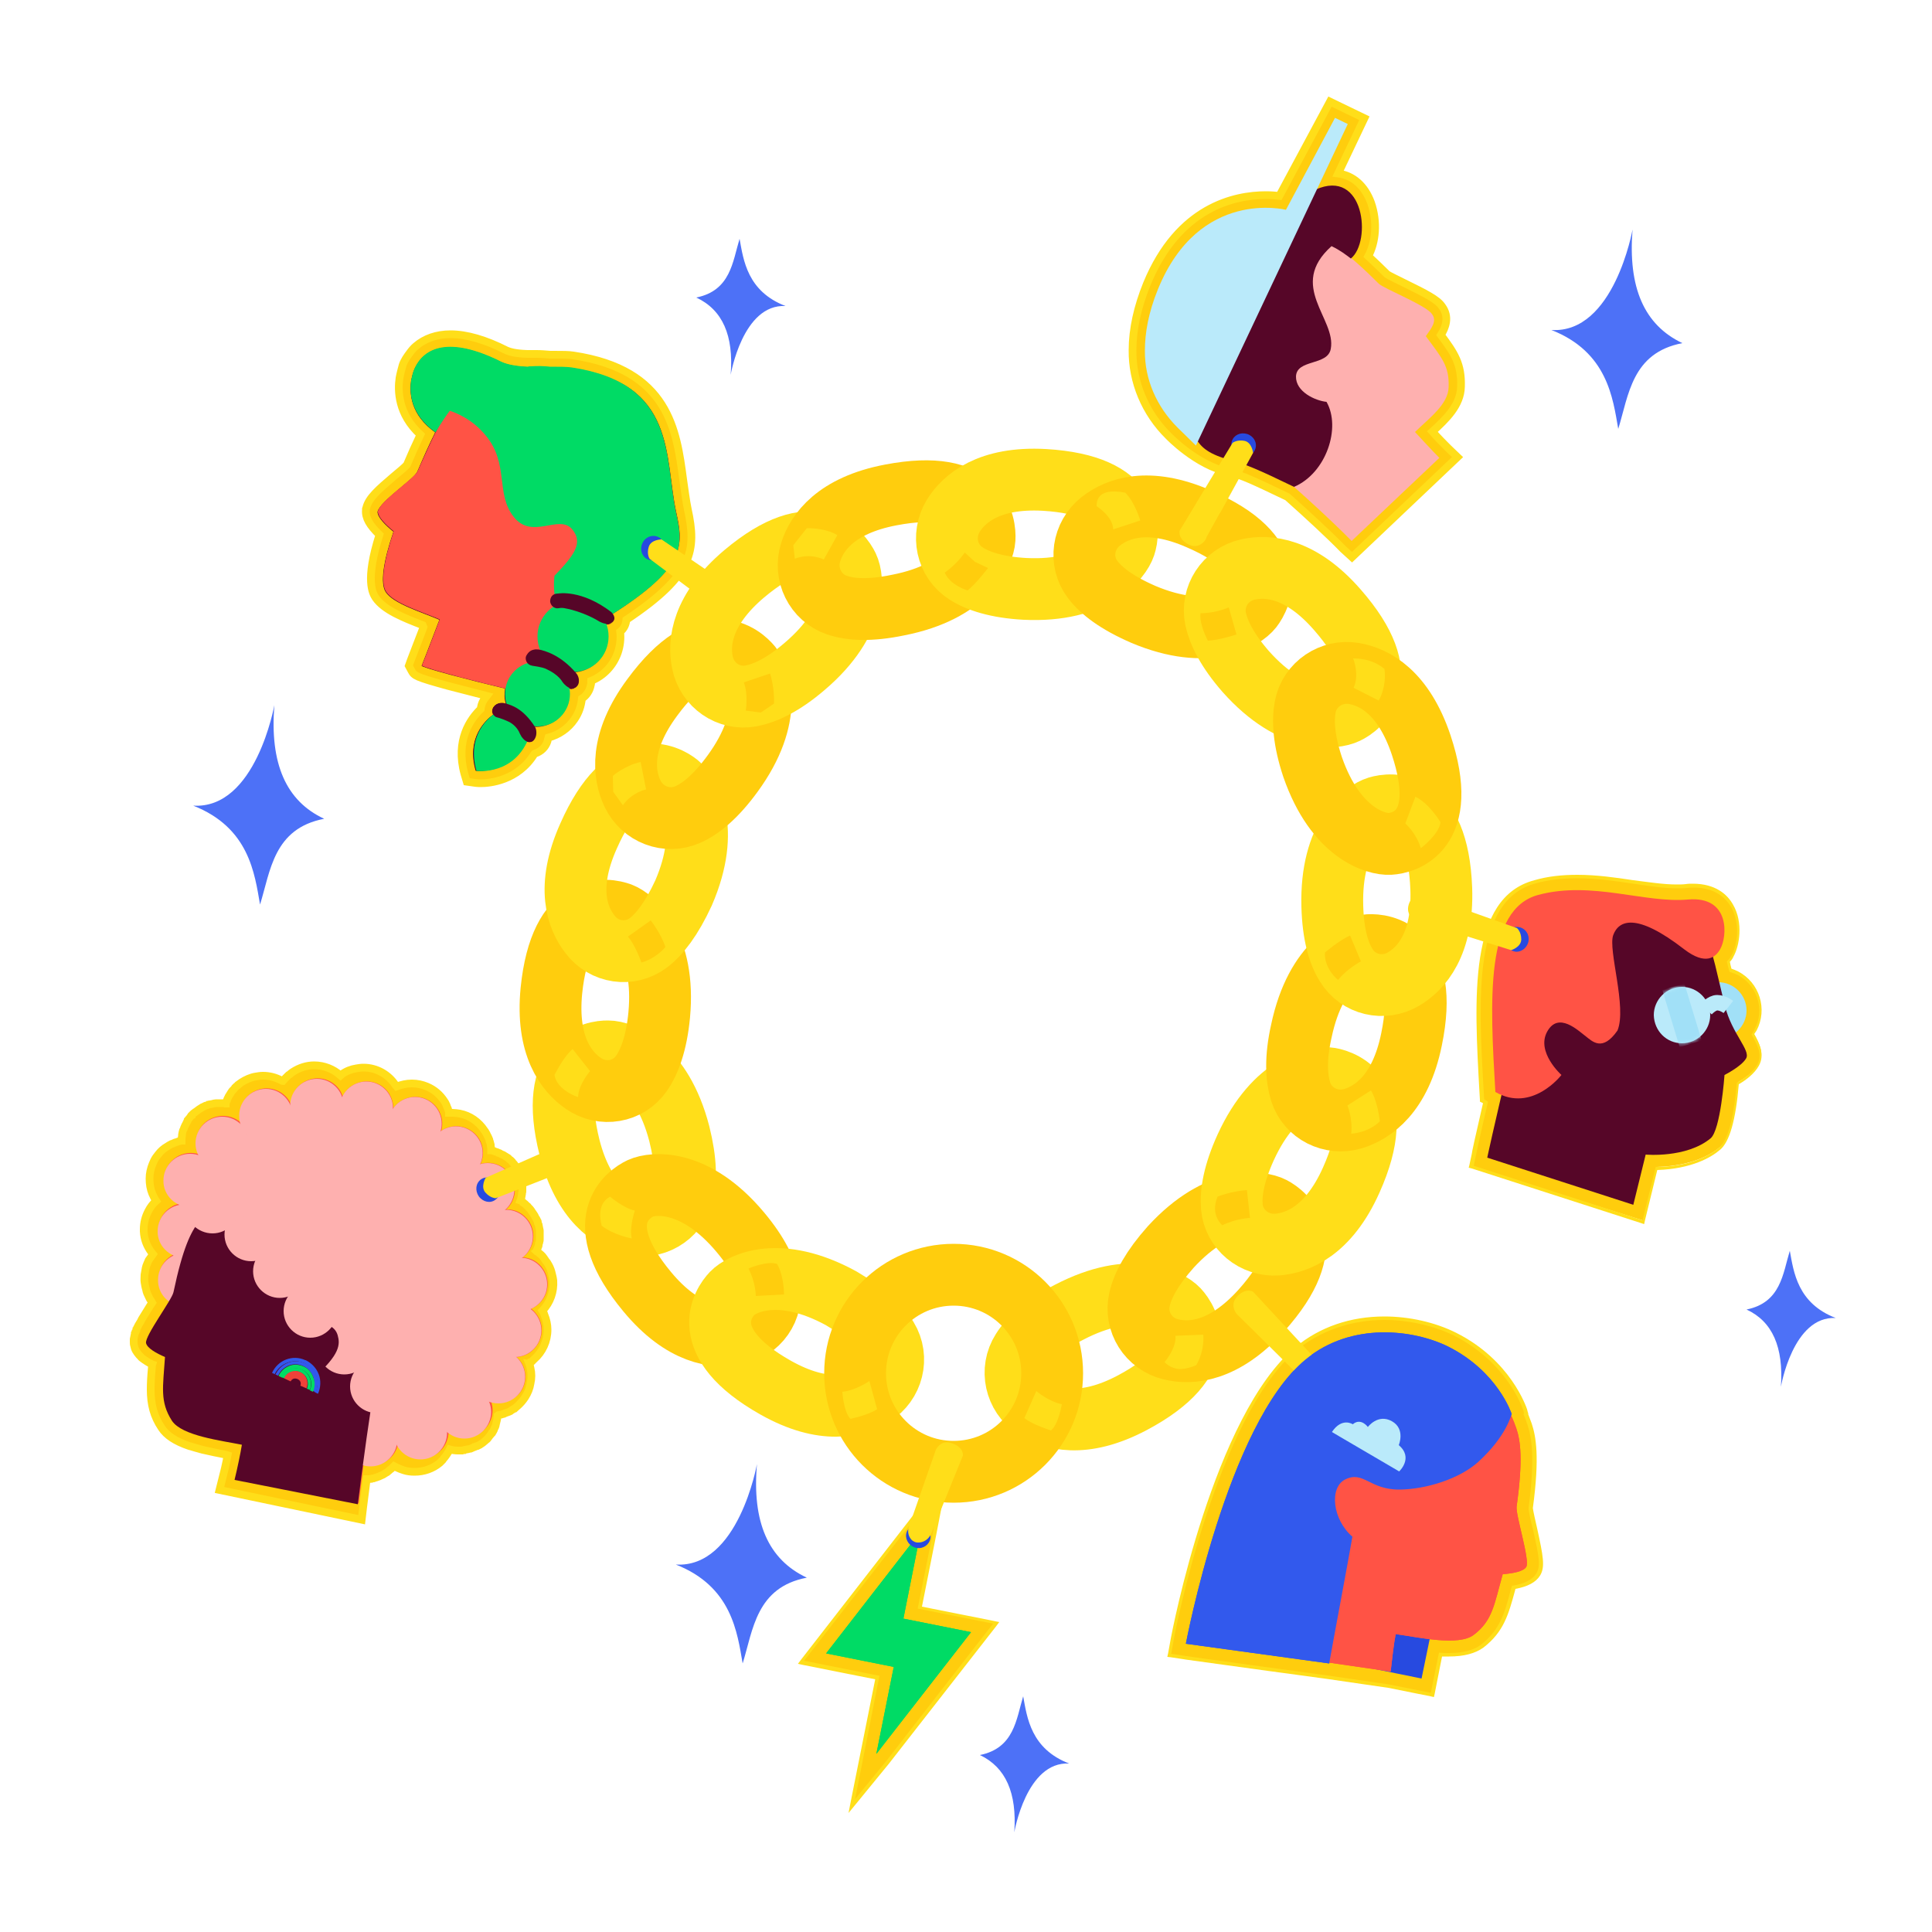 <svg xmlns="http://www.w3.org/2000/svg" xmlns:xlink="http://www.w3.org/1999/xlink" xml:space="preserve" id="Layer_1" x="0" y="0" enable-background="new 0 0 500 500" version="1.1" viewBox="0 0 500 500"><defs><path id="reuse-0" d="m251.3 422.4-17.5-3.5 4.5-22.6-24.5 31.6 17.5 3.5-4.5 22.5 24.5-31.5z" class="st6"/><path id="reuse-1" d="M368.9 351.1c7.4.9 18.2 3.3 23.5 18.5 1.1 3.2 1.8 8.1.1 20.3-.3 2.1 3.5 13.9 2.5 15.6-.7 1.2-3.5 1.7-6.1 1.9-2.2 7.8-2.6 12-7.5 15.7-3.9 3-14.4.6-20.2-.2-.5 2.6-.9 6.2-1.3 9.7l-33.8-4.9c2-9.4 5.2-24.7 8.2-41.4 4.4-24.5 15.2-37.7 34.6-35.2z" class="st12"/><path id="reuse-2" d="M391.2 365.9s-3.5-10.9-16.4-17.4c-8.9-4.4-25-6.5-36.9 3.3-20.3 16.7-31 73.6-31 73.6s34.2 4.7 37.1 5.1c.9-5.2 5-26.9 6-32.8-5.2-4.5-6-12.7-1.9-14.8 4.8-2.4 6.3 2.7 14.2 2.6 6.9-.1 15.4-2.8 20.2-7.1 7.5-6.8 8.7-12.5 8.7-12.5z" class="st0"/><path id="reuse-3" d="m346.9 371.9 15.2 8.9s3.8-3.5-.1-6.8c0 0 1.8-4.2-1.8-6.2s-6.2 1.5-6.2 1.5-1.8-2.5-3.9-.7c0 0-2.8-1.9-5.4 2l2.2 1.3z" class="st1"/></defs><style>.st0{fill:#3259ed}.st1{fill:#baeafa}.st3{stroke:#ffde19;stroke-width:2;stroke-miterlimit:10}.st3,.st4{fill:#ffcd0d}.st5{fill:#ffde19}.st6{fill:#00db65}.st7{fill:#560628}.st9{fill:#feb0af}.st11{fill:#274ae0}.st12{fill:#ff5345}.st13{fill:#a1e0f7}.st17,.st18{fill:none;stroke:#ffde19;stroke-width:16;stroke-miterlimit:10}.st18{stroke:#ffcd0d}</style><path d="M392.5 390c1.6-12.1 1-17.1-.1-20.3-.4-1.2-.8-2.3-1.3-3.3.1-.3.1-.5.1-.5s-3.5-10.9-16.4-17.4c-8.9-4.4-25-6.5-36.9 3.3-20.3 16.7-31 73.6-31 73.6s34.1 4.7 37.1 5.1l15.9 2.3 8 1.6 2-10.1c4.5.5 9.1.6 11.4-1.1 4.9-3.8 5.4-7.9 7.5-15.7 2.6-.2 5.4-.7 6.1-1.9 1.1-1.7-2.7-13.5-2.4-15.6z" class="st0"/><path d="M374.9 100.2c.2-5.5-1.7-7.5-5.9-13.2 1.3-2 3-3.9 1.6-5.7-1.3-2.2-12.5-6.5-13.8-7.9-3-3-5.2-5.1-7-6.6 5.3-4.3 3.6-23.3-8.9-17.9l8-16.9-3.3-1.6-12.7 23.8s-22.4-5.7-33.1 20.5c-2.5 6.1-3.4 11.4-3.4 15.9-.1 7.5 3.1 14.6 8.4 19.9l4.9 4.8.5-1.1c1.5 2.2 3.7 3.6 8.8 4.9 3.4.9 6.4 2.1 16.1 6.8 6.2 5.5 11.7 10.7 14.9 13.9l22.7-21.5c-1.5-1.5-5.3-5.5-6.3-6.7 3.6-3.5 8.4-7.1 8.5-11.4z" class="st1"/><path fill="#4d71f7" d="M262.5 474.2s3.1-18.4 14.2-17.8c-9.9-3.8-10.9-11.9-11.9-17.4-1.8 5.9-2.3 13.4-11.2 15.2 6.7 3.2 9.6 9.8 8.9 20zm198.4-115.3s3.1-18.4 14.2-17.8c-9.9-3.8-10.9-11.9-11.9-17.4-1.8 5.9-2.3 13.4-11.2 15.2 6.7 3.1 9.6 9.7 8.9 20zM189.1 97s3.1-18.4 14.2-17.8c-9.9-3.8-10.9-11.9-11.9-17.4-1.8 5.9-2.3 13.4-11.2 15.2 6.8 3.2 9.7 9.8 8.9 20zm6.8 281.9s-4.8 27-21 26c14.5 5.7 15.9 17.6 17.3 25.6 2.7-8.7 3.5-19.7 16.6-22.2-10-4.7-14.2-14.4-12.9-29.4zM422.5 59.4s-4.8 27-21 26c14.5 5.7 15.9 17.6 17.3 25.6 2.7-8.7 3.5-19.7 16.6-22.2-9.9-4.7-14.1-14.4-12.9-29.4zM71 182.5s-4.8 27-21 26c14.5 5.7 15.9 17.6 17.3 25.6 2.7-8.7 3.5-19.7 16.6-22.2-9.9-4.6-14.1-14.3-12.9-29.4z"/><path d="m56.8 385.6.8-3.2.6-2.4c.3-1.2.5-2.4.7-3.4l-.3-.1c-2-.4-4.1-.8-6.2-1.3-.2-.1-.5-.1-.7-.2-.7-.2-1.5-.4-2.1-.6-.2-.1-.5-.1-.7-.2-3.5-1.2-5.8-2.7-7.1-4.7-2-3-2.8-6-2.8-9.9 0-1.7.1-3.5.3-5.6 0-.3 0-.6.1-.9-.3-.1-.5-.3-.8-.4-.2-.1-.3-.2-.5-.3-.5-.3-.9-.6-1.3-.9-.1-.1-.3-.2-.4-.4-.3-.3-.6-.6-.8-.9-.1-.2-.3-.4-.4-.6-.3-.5-.4-.9-.5-1.4-.1-.3-.1-.6-.1-.9v-.8c0-.1.1-.3.1-.4v-.1c0-.1.1-.3.1-.4v-.1c0-.1.1-.2.1-.3v-.1c.1-.1.1-.2.2-.4v-.1c.1-.1.1-.3.2-.4v-.2c.1-.1.1-.3.2-.4l.3-.6c.2-.3.4-.7.6-1l.3-.6c.7-1.1 1.4-2.3 2.1-3.4l.6-.9c-.1-.2-.3-.4-.4-.6-.2-.3-.4-.6-.5-.9-.3-.6-.6-1.2-.7-1.9-.2-.6-.3-1.3-.4-1.9-.1-.6 0-1.3 0-1.9.1-.6.2-1.1.3-1.7.1-.4.2-.8.4-1.2.1-.3.3-.6.4-.9.2-.3.9-1.2 1.1-1.5l-.4-.5c-1.2-1.6-1.9-3.4-2-5.4v-.6c0-1.6.4-3.2 1.2-4.7.5-1 1.2-1.9 2-2.6-.4-.6-.7-1.2-1-1.9-.5-1.2-.7-2.5-.7-3.9 0-1.3.3-2.6.8-3.8.1-.3.3-.6.4-.9.3-.6.7-1.1 1.1-1.6.6-.8 1.4-1.5 2.3-2 .3-.2.6-.4 1-.6.1 0 .2-.1.3-.1.2-.1.5-.2.7-.3.1 0 .2-.1.3-.1.2-.1.4-.1.6-.2.1 0 .3-.1.4-.1.1 0 .3-.1.4-.1v-.6c0-.2.1-.5.1-.7v-.2c0-.2.1-.4.1-.6 0-.1.1-.2.1-.3 0-.2.1-.3.2-.5 0-.1.1-.2.1-.3.1-.2.1-.3.2-.5.1-.1.1-.3.2-.4.1-.2.2-.3.2-.4.1-.1.2-.3.2-.4.1-.1.2-.2.2-.4.1-.1.2-.3.3-.4l.1-.1c.1-.1.1-.2.2-.3.1-.1.2-.3.4-.4v-.1l.3-.3c.1-.1.3-.3.5-.4.1-.1.2-.2.3-.2.3-.2.5-.4.8-.6.3-.2.5-.3.8-.5.1 0 .2-.1.2-.1l.6-.3c.1 0 .2-.1.3-.1.2-.1.4-.1.5-.2.1 0 .2-.1.4-.1s.4-.1.6-.1c.1 0 .2-.1.3-.1.2 0 .5-.1.7-.1h1.9c.2 0 .3 0 .5.1h.1c0-.1.1-.2.1-.3.1-.2.1-.4.2-.5 0-.1.1-.2.1-.3l.3-.6c0-.1.1-.2.1-.2.2-.3.3-.5.5-.8 0-.1.1-.1.1-.2.1-.2.3-.4.4-.5l.2-.2c.2-.2.3-.3.4-.5l.2-.2c.1-.1.3-.3.5-.4.1-.1.2-.1.2-.2.3-.2.5-.4.8-.6 1.1-.7 2.4-1.3 3.7-1.5.6-.1 1.2-.2 1.8-.2h.1c1.6 0 3.2.4 4.7 1.2.1.1.3.2.4.2.2-.2.3-.4.5-.6l.3-.3.6-.6c.1-.1.2-.2.3-.2.3-.3.6-.5.9-.7 1.7-1.1 3.6-1.7 5.5-1.7 2.6 0 5 1 6.8 2.6.1-.1.3-.2.4-.3 1.1-.8 2.4-1.3 3.7-1.5.6-.1 1.2-.2 1.8-.2h.1c3.4 0 6.5 1.8 8.3 4.6.1.1.1.2.2.3 1.3-.5 2.6-.8 4-.8s2.7.3 3.9.8c1.9.8 3.4 2.1 4.5 3.8.2.3.4.6.5.9.1.1.1.2.1.3.1.2.2.5.3.7 0 .1.1.2.1.3.1.3.2.5.2.7v.1h.9c.6 0 1.3.1 1.9.2 2.6.5 4.9 2.1 6.4 4.4.2.2.3.5.5.8l.1.2c.1.3.3.5.4.8 0 .1 0 .1.1.2.1.2.2.5.2.7l.1.2c.1.3.1.5.2.8v.2c0 .2.1.4.1.6v.6h.1c.1 0 .2 0 .3.1.2 0 .4.1.6.2.1 0 .2.1.3.1.2.1.4.1.5.2.1 0 .2.1.3.1.2.1.4.2.5.3.1.1.2.1.3.1.3.1.5.3.7.4.1 0 .1.1.2.1.2.1.4.3.6.4.1.1.2.1.2.2.1.1.3.3.5.4l.2.2c.1.1.3.3.4.5l.2.2c.2.3.4.5.6.8.2.3.3.5.5.8.1.1.1.2.1.3l.3.6c0 .1.1.2.1.3v.1c.1.2.1.4.2.5 0 .1.1.3.1.4 0 .2.1.3.1.5s.1.3.1.5 0 .3.1.5v1.7c0 .2 0 .4-.1.6v.2c-.1.6-.2 1.2-.4 1.7.3.1.4.3.6.4.1.1.2.1.2.2.2.1.4.3.6.5l.2.2c.2.1.4.3.5.5l.1.1c.2.2.4.4.6.7l.1.2c.2.3.4.5.5.7.2.3.4.6.5.9.1.1.1.2.2.3l.3.6c.1.1.1.2.1.4v.1c.1.2.1.3.2.5 0 .1.1.3.1.4v.1c0 .1.1.3.1.4 0 .2.1.3.1.5v2.4c0 .2 0 .4-.1.6 0 .1 0 .2-.1.3 0 .2-.1.4-.1.6 0 .1 0 .2-.1.3-.1.2-.1.4-.2.6l-.1.2c-.1.1-.1.3-.2.4.1.1.2.2.3.2.1.1.2.1.3.2.2.2.4.3.6.5l.2.2c.2.2.4.4.5.6.1.1.2.2.2.3.2.2.3.4.4.6l.2.2.2.3c.2.3.4.7.6 1.1.2.4.3.8.4 1.1.2.8.4 1.5.5 2.3.2 2.9-.8 5.7-2.8 7.8.2.3.4.7.5 1.1.5 1.2.8 2.5.8 3.8 0 3-1.3 5.8-3.5 7.7l-.8.8h-.3s-.1.1-.2.1c.2.5.3.9.4 1.4.3 1.3.3 2.6 0 3.9-.2 1.3-.7 2.5-1.4 3.6-.6.9-1.2 1.6-2 2.3-.2.2-.5.4-.7.6-.1 0-.1.1-.2.1-.3.2-.5.3-.8.5l-.1.1c-.2.1-.4.2-.7.3-.1 0-.2.1-.3.1-.3.1-.5.2-.7.3-.1 0-.2 0-.3.1-.2.1-.4.1-.5.1-.1 0-.3.1-.4.1-.1 0-.3 0-.4.1 0 .2 0 .4-.1.6v.2c0 .2-.1.3-.1.5 0 .1-.1.3-.1.4 0 .1-.1.3-.1.4 0 .1-.1.3-.1.4v.1c0 .1-.1.2-.1.3l-.3.6c-.1.1-.1.2-.1.3-.1.2-.2.4-.4.7 0 .1-.1.2-.2.2-.1.2-.3.4-.4.5-.1.1-.1.2-.2.3-.1.1-.3.3-.4.5-.1.1-.1.2-.2.2-.2.2-.5.4-.7.6-.2.2-.5.4-.8.6-.1.1-.2.1-.3.2l-.6.3c-.1 0-.2.1-.3.1h-.1c-.2.1-.3.2-.5.2-.1.1-.3.1-.4.2-.2.1-.3.1-.5.2-.1 0-.3.1-.4.1-.1 0-.3.1-.5.1s-.3.1-.4.1c-.2 0-.3 0-.4.1-.2 0-.3 0-.5.1h-1.1c-.7 0-1.4-.1-2.1-.3l-.3.6c-.1.1-.1.2-.2.3-.1.2-.3.4-.4.6-.1.1-.1.2-.2.3-.2.2-.3.4-.5.6-.1.1-.1.2-.2.3l-.8.8c-1.8 1.5-4.1 2.3-6.5 2.3-1 0-1.9-.1-2.8-.4-.6-.2-1.2-.4-1.8-.7-.3-.1-.5-.3-.7-.4l-.2.2-.2.2c-.2.2-.5.5-.7.6-.2.2-.5.4-.7.6 0 0-.1.1-.2.1-.3.2-.5.3-.8.5 0 0-.1.1-.2.1-.2.1-.5.2-.7.3-.1 0-.2.1-.2.1-.3.1-.5.2-.8.3-.1 0-.2 0-.2.1-.2.1-.4.1-.6.1-.1 0-.2 0-.3.1-.2 0-.5.1-.7.1h-.6l-.3 2.4-.6 4.7-.4 3.4-36.8-7.7z" class="st3"/><path d="m227 434.1-19.7-3.9 37.4-48.1-2.9 14.9-3.8 19 19.7 3.9-28.1 36.1-9.2 11.4 6.6-33.3z" class="st4"/><path d="m243.9 383.8-2.5 13-3.9 19.5 19.5 3.9-27.6 35.5-8.1 9.9 6.3-31.9-19.5-3.9 35.8-46m1.6-3.5-2.3 3-35.8 46.1-.9 1.2 1.4.3 18.6 3.7-6.2 31-.7 3.6 2.3-2.8 8.1-9.9 27.7-35.5.9-1.2-1.4-.3-18.6-3.7 3.7-18.6 2.5-13 .7-3.9z" class="st5"/><use xlink:href="#reuse-0" class="st6"/><path d="m359.3 436.3-15.8-2.3c-2.5-.4-26.4-3.6-36.6-5l-4.3-.6.7-3.7c.4-2.4 11.2-58.4 32.3-75.7 6.2-5.1 14-7.8 22.7-7.8 6.3 0 12.9 1.5 18.1 4.1 14.1 7 18 19 18.2 19.5l.3.9-.1.3c.3.8.7 1.6.9 2.5 1.1 3.3 2.1 8.5.3 21.8 0 .8.7 3.5 1.1 5.3 1.6 7.1 2.1 9.8.9 11.8-1 1.7-3.1 2.8-6.3 3.3l-.2.7c-1.6 6.1-2.8 10.6-8 14.6-2 1.5-4.8 2.2-8.6 2.2-.7 0-1.4 0-2.1-.1l-2.1 10.4-11.4-2.2z" class="st4"/><path d="M358.3 341.6c6.2 0 12.8 1.5 17.9 4 13.9 7 17.8 18.8 18 19.3l.2.8-.1.4c.4.8.7 1.7 1 2.6 1.1 3.3 2 8.4.3 21.6 0 .8.6 3.5 1.1 5.4 1.6 7 2.1 9.6.9 11.5-1 1.6-3 2.7-6.3 3.2-.1.3-.2.7-.3 1-1.6 6.1-2.8 10.4-7.8 14.3-1.9 1.4-4.6 2.1-8.3 2.1-.8 0-1.6 0-2.5-.1l-2.1 10.4-11-2.2-15.8-2.3c-2.9-.4-36.8-5-37.1-5.1l-3.3-.5.6-3.3c.4-2.4 11.2-58.2 32.1-75.5 6.2-4.9 14-7.6 22.5-7.6m0-.9c-8.8 0-16.7 2.7-23 7.9-21.2 17.5-32 73.6-32.4 76l-.6 3.3-.2.9.9.1 3.3.5.6.1c10.2 1.4 34 4.7 36.5 5l15.8 2.3 11 2.2.9.2.2-.9 1.9-9.6h1.8c3.9 0 6.8-.8 8.9-2.3 5.3-4.1 6.5-8.6 8.2-14.8l.1-.4c3.2-.6 5.3-1.7 6.4-3.5 1.3-2.2.8-4.9-.8-12.2-.4-1.7-1-4.4-1.1-5.2 1.8-13.3.8-18.6-.3-21.9l-.9-2.4v-.3l-.1-.2-.2-.8c-.2-.5-4.2-12.7-18.4-19.8-5.4-2.7-12.1-4.2-18.5-4.2z" class="st5"/><path d="m380.7 301.9.6-3.2c.1-.4.7-3.7 3-13.5l-.9-.5-.1-2c-1.4-24.7-2.9-50.2 13.8-54.7 3.4-.9 7-1.4 11-1.4 5.1 0 9.9.7 14.6 1.4 4 .6 7.9 1.1 11.3 1.1.9 0 1.7 0 2.5-.1.6-.1 1.2-.1 1.8-.1 5.8 0 8.7 2.8 10 5.2 2.6 4.5 1.6 10.4.1 13.1-.3.5-.6 1-1 1.4.2.7.4 1.5.6 2.2.6.2 1.3.5 1.9.8 5.3 2.8 7.4 9.4 4.6 14.7-.2.4-.4.8-.7 1.1 1.4 2.4 2.9 5.2 1.4 7.9-1.1 2-3.4 3.6-5.3 4.7-.8 9.3-2.4 15-4.8 16.9-5.1 4.2-12.3 5-16.3 5.1l-3.4 13.9-44.7-14z" class="st4"/><path d="M408.2 227.3c5 0 9.8.7 14.5 1.4 4.1.6 7.9 1.2 11.4 1.2.9 0 1.7 0 2.5-.1.6-.1 1.2-.1 1.7-.1 5.6 0 8.3 2.7 9.7 5 2.5 4.4 1.6 10 .1 12.6-.3.5-.7 1.1-1.2 1.5.2.9.4 1.8.7 2.7.7.2 1.4.5 2.1.8 5.1 2.7 7.1 9 4.4 14.1-.2.5-.5.9-.8 1.3 1.5 2.7 2.9 5.2 1.5 7.8-1.1 2-3.5 3.7-5.3 4.7-.6 6.8-1.8 14.5-4.6 16.8-5.1 4.2-12.3 5-16.4 5l-3.4 13.8-43.7-14.1.6-2.8c0-.1.7-3.5 3.1-13.8l-1-.6-.1-1.7c-1.4-24.5-2.9-49.9 13.5-54.2 3.2-.9 6.7-1.3 10.7-1.3zm0-.9c-4 0-7.7.4-11.1 1.4-17.1 4.5-15.6 30.3-14.2 55.1l.1 1.7v.5l.4.2.4.2c-2.2 9.5-2.9 12.8-2.9 13.1l-.6 2.8-.2.8.8.2 43.7 14.1.9.3.2-.9 3.2-13.1c8.9-.3 14-3.3 16.2-5.2 2.5-2 4.1-7.7 4.9-17 1.9-1.1 4.1-2.8 5.2-4.8 1.6-2.9.1-5.8-1.2-8.2l.6-.9c2.9-5.5.8-12.4-4.8-15.3-.6-.3-1.1-.5-1.7-.7-.2-.7-.3-1.2-.4-1.8.4-.4.7-.8.9-1.3 1.6-2.8 2.6-8.9-.1-13.5-1.4-2.5-4.4-5.4-10.4-5.4-.6 0-1.2 0-1.8.1-.8.1-1.6.1-2.4.1-3.4 0-7.2-.6-11.2-1.1-4.6-.7-9.5-1.4-14.5-1.4z" class="st5"/><path d="M347.6 142.1c-3.4-3.5-8.9-8.6-14.4-13.5-9.2-4.4-12-5.7-15.2-6.4-8.4-1.8-15.6-9.4-15.6-9.4-6-5.9-9.4-14-9.3-22.2 0-5.4 1.3-11.2 3.7-17.1 8.2-20 22.8-23 30.8-23 1.4 0 2.5.1 3.5.2l13.1-24.4 8.9 4.3-6.8 14.3c3.9.5 6.9 3.2 8.5 7.5 1.8 5.1 1.2 10.4-.7 13.9 1.4 1.3 3.1 2.9 4.9 4.7.6.4 2.7 1.4 4.3 2.2 5.7 2.8 8.7 4.3 9.9 6.1 2 2.7.9 5.5-.3 7.4 3.5 4.7 5.4 7.5 5.2 13.4-.1 4.8-3.9 8.4-7.4 11.6 1.4 1.6 3.2 3.4 4.1 4.3l2.4 2.3-27.3 25.9-2.3-2.1zm-223.2 60.6c-.9 0-1.4-.1-1.5-.1l-2.1-.3-.6-2c-2.4-8.7 1.5-14.2 4.2-16.8.1-.8.3-1.5.7-2.2.3-.5.6-.8.9-1.2-3.5-.9-7-1.8-10.1-2.6-8.3-2.3-8.7-2.6-9.4-3.9l-.7-1.3.5-1.4c.6-1.6 1.6-4.2 2.5-6.5.3-.8.6-1.5.8-2.1l-.2-.5c-4.9-1.9-10-3.9-12.2-7.1-.7-1.1-2.8-4.4 1-16.3-2.5-2.4-3.7-4.4-3.5-6.4v-.3l.1-.3c.6-2.5 3.1-4.7 7.1-8.1 1.2-1 2.9-2.4 3.4-3 1.1-2.6 2.3-5.3 3.5-7.8-5.8-5.3-5.9-11.4-5.4-14.7.2-1.1.5-2.2.8-3.3.4-1.2 1.2-2.3 1.8-3.1.5-.7 1-1.3 1.6-1.8 2.3-2 5.4-3.1 9-3.1 4.1 0 9 1.4 14.5 4.2.7.3 2.1.8 5.4.9h2.4c1.1 0 2.3.1 3.5.2h1.1c2.1 0 3.7 0 4.9.2 24.7 3.7 26.7 19.4 28.4 32.1.4 2.7.7 5.3 1.2 7.7 2.3 10.6 1.5 17-15.9 28.6-.1 1.2-.6 2.3-1.6 3.1.2 1.8 0 3.6-.6 5.4-1.2 3.4-3.7 6-6.9 7.3 0 .4 0 .8-.1 1.1-.3 1.5-1.1 2.7-2.3 3.5-.2 1.9-.8 3.7-1.9 5.3-1.6 2.4-4.1 4.1-6.8 4.8-.1.3-.1.6-.2.9-.5 1.6-1.7 2.7-3.2 3.2-.1 0-.1 0-.2.1-4.3 7-11.7 7.6-13.9 7.6z" class="st3"/><path d="M175 132.5c-3.1-14.3.2-33.3-27-37.3-1.3-.2-3.4-.2-5.7-.2-1.7-.2-3.4-.2-4.9-.1-.3 0-.5 0-.8.1-2.7-.1-5.2-.5-6.9-1.3-13.6-6.8-19.9-3.5-22.3 1.5 0 0-.1.2-.3.7-.3.8-.5 1.7-.7 2.6-.5 3.4-.1 8.9 6.2 13.4-1.4 2.8-3 6.2-4.6 10.1-.9 2-9.6 7.6-10.3 10.4-.1 1.4 2 3.5 4.1 5.2-2.7 7.9-3.4 13.4-2 15.6 2 3.1 9.5 5.3 13.9 7.2-.3.7-3.2 8.5-4.6 11.9-.2.4 12.3 3.7 21.6 5.9-.2 1.3-.2 2.7.2 3.9h-.1c-.4-.1-.7-.2-1.1-.2-1.2 0-1.8.7-2.1 1.2-.2.4-.3.9-.2 1.3.1.2.1.3.2.5-2 1.5-7 6.1-4.5 14.6 0 0 9 1.2 13.1-7.6.3.1.7.2 1.1.1.6-.2.9-.7 1.1-1.2.3-.8.3-1.9-.1-2.6 0-.1-.1-.1-.1-.1 2.9.2 5.9-1.1 7.6-3.7 1.3-1.9 1.7-4.1 1.3-6.2.5.2 1 .2 1.5 0 .6-.3.9-.9 1-1.4.2-.9-.1-1.8-.7-2.4-.1-.1-.2-.3-.3-.4 3.6-.2 6.9-2.5 8.2-6.1.7-2.1.7-4.3-.1-6.3.6.1 1.1 0 1.6-.4.9-.7.5-1.6.1-2.2 18.9-12.1 18.6-17.5 16.6-26.5z" class="st7"/><path fill="#ff5445" d="m134.3 351.8-.6-.6c1.4-.1 2.8-.6 4-1.6 2.9-2.5 3.4-6.8.9-9.8-.3-.4-.7-.8-1.1-1.1.4-.2.8-.4 1.1-.6 3.2-2.1 4.1-6.4 2-9.6-1.2-1.9-3.2-3-5.3-3.1 2.9-2.2 3.6-6.3 1.6-9.3-1.4-2.1-3.6-3.2-5.9-3.1 2.5-2.3 3-6 1.1-8.9-1.7-2.6-4.9-3.7-7.7-2.9.9-2.1.8-4.6-.5-6.6-2.1-3.2-6.4-4.1-9.6-2 0 0-.1 0-.1.1.5-1.9.3-3.9-.9-5.7-2.1-3.2-6.4-4.1-9.6-2-.8.5-1.4 1.1-1.9 1.8 0-1.3-.4-2.6-1.1-3.8-2.1-3.2-6.4-4.1-9.6-2-1.1.7-1.9 1.7-2.4 2.7-.2-.5-.4-1-.7-1.5-2.1-3.2-6.4-4.1-9.6-2-2 1.3-3.1 3.4-3.1 5.6-.2-.3-.3-.7-.5-1-2.1-3.2-6.4-4.1-9.6-2-2.6 1.7-3.7 4.9-2.9 7.7-2.3-2-5.7-2.3-8.4-.6-3 1.9-3.9 5.8-2.4 8.8-1.9-.6-4.1-.4-5.9.8-3.2 2.1-4.1 6.4-2 9.6.7 1.1 1.7 1.9 2.8 2.4-.8.2-1.6.5-2.3 1-3.2 2.1-4.1 6.4-2 9.6.8 1.2 1.8 2 3 2.5-.3.1-.6.3-.9.5-3.2 2.1-4.1 6.4-2 9.6.5.7 1.1 1.4 1.8 1.8-2.1 3.5-6.3 9.5-6 10.9.3 1.3 2.6 2.6 4.9 3.6-.5 7.7-1.4 11.5 1.8 16.5 2.6 3.9 12.7 5.1 18.1 6.2-.4 2.4-1.1 5.8-1.9 9.1l31.9 6.3c.4-2.9.8-6.3 1.3-10.2 2.2.7 4.7.3 6.6-1.3 1.2-1 2-2.4 2.3-3.9.2.4.5.8.8 1.2 2.5 2.9 6.8 3.4 9.8.9 1.7-1.4 2.5-3.4 2.5-5.5 2.5 2.1 6.3 2.2 8.9 0 2.3-2 3.1-5.1 2-7.8 2.2.8 4.8.4 6.7-1.2 2.7-2.2 3.1-6.6.6-9.5z"/><path d="M64 293.5c-19.8 13-25.3 39.5-12.3 59.3 13 19.8 45.6 26 65.3 13.1 19.8-13 19.2-40.3 6.3-60.1-13-19.8-39.5-25.3-59.3-12.3z" class="st9"/><path d="M57.3 365.5c3.8 0 6.9-3.1 6.9-6.9 0-3.8-3.1-6.9-6.9-6.9-3.8 0-6.9 3.1-6.9 6.9 0 3.8 3.1 6.9 6.9 6.9zm68.9-50.7c3.8 0 6.9-3.1 6.9-6.9 0-3.8-3.1-6.9-6.9-6.9-3.8 0-6.9 3.1-6.9 6.9 0 3.8 3.1 6.9 6.9 6.9z" class="st9"/><path d="M131 326.9c3.8 0 6.9-3.1 6.9-6.9 0-3.8-3.1-6.9-6.9-6.9-3.8 0-6.9 3.1-6.9 6.9 0 3.8 3.1 6.9 6.9 6.9z" class="st9"/><path d="M134.7 339.3c3.8 0 6.9-3.1 6.9-6.9s-3.1-6.9-6.9-6.9-6.9 3.1-6.9 6.9 3.1 6.9 6.9 6.9zm-53.8 38.4c3.8 0 6.9-3.1 6.9-6.9 0-3.8-3.1-6.9-6.9-6.9-3.8 0-6.9 3.1-6.9 6.9-.1 3.8 3.1 6.9 6.9 6.9z" class="st9"/><path d="M69.1 372.3c3.8 0 6.9-3.1 6.9-6.9 0-3.8-3.1-6.9-6.9-6.9s-6.9 3.1-6.9 6.9c-.1 3.8 3 6.9 6.9 6.9zm48.9-67c3.8 0 6.9-3.1 6.9-6.9 0-3.8-3.1-6.9-6.9-6.9-3.8 0-6.9 3.1-6.9 6.9 0 3.8 3.1 6.9 6.9 6.9z" class="st9"/><path d="M107.4 297.7c3.8 0 6.9-3.1 6.9-6.9 0-3.8-3.1-6.9-6.9-6.9-3.8 0-6.9 3.1-6.9 6.9 0 3.8 3.1 6.9 6.9 6.9z" class="st9"/><path d="M94.8 293.7c3.8 0 6.9-3.1 6.9-6.9 0-3.8-3.1-6.9-6.9-6.9-3.8 0-6.9 3.1-6.9 6.9-.1 3.8 3.1 6.9 6.9 6.9zm-47 44.4c3.8 0 6.9-3.1 6.9-6.9 0-3.8-3.1-6.9-6.9-6.9-3.8 0-6.9 3.1-6.9 6.9-.1 3.8 3 6.9 6.9 6.9zm85.4 13.1c3.8 0 6.9-3.1 6.9-6.9 0-3.8-3.1-6.9-6.9-6.9-3.8 0-6.9 3.1-6.9 6.9 0 3.8 3.1 6.9 6.9 6.9z" class="st9"/><path d="M129 363.2c3.8 0 6.9-3.1 6.9-6.9 0-3.8-3.1-6.9-6.9-6.9-3.8 0-6.9 3.1-6.9 6.9-.1 3.8 3 6.9 6.9 6.9z" class="st9"/><path d="M120.2 372.3c3.8 0 6.9-3.1 6.9-6.9 0-3.8-3.1-6.9-6.9-6.9-3.8 0-6.9 3.1-6.9 6.9 0 3.8 3.1 6.9 6.9 6.9z" class="st9"/><path d="M108.8 377.7c3.8 0 6.9-3.1 6.9-6.9 0-3.8-3.1-6.9-6.9-6.9-3.8 0-6.9 3.1-6.9 6.9 0 3.8 3.1 6.9 6.9 6.9z" class="st9"/><path d="M95.9 379.5c3.8 0 6.9-3.1 6.9-6.9 0-3.8-3.1-6.9-6.9-6.9-3.8 0-6.9 3.1-6.9 6.9 0 3.8 3.1 6.9 6.9 6.9zM82 293c3.8 0 6.9-3.1 6.9-6.9 0-3.8-3.1-6.9-6.9-6.9-3.8 0-6.9 3.1-6.9 6.9 0 3.8 3.1 6.9 6.9 6.9z" class="st9"/><path d="M68.8 295.6c3.8 0 6.9-3.1 6.9-6.9 0-3.8-3.1-6.9-6.9-6.9-3.8 0-6.9 3.1-6.9 6.9-.1 3.8 3 6.9 6.9 6.9z" class="st9"/><path d="M57.5 302.8c3.8 0 6.9-3.1 6.9-6.9 0-3.8-3.1-6.9-6.9-6.9-3.8 0-6.9 3.1-6.9 6.9 0 3.8 3.1 6.9 6.9 6.9z" class="st9"/><path d="M49.2 312.4c3.8 0 6.9-3.1 6.9-6.9 0-3.8-3.1-6.9-6.9-6.9s-6.9 3.1-6.9 6.9c-.1 3.8 3.1 6.9 6.9 6.9z" class="st9"/><path d="M47.7 325.5c3.8 0 6.9-3.1 6.9-6.9 0-3.8-3.1-6.9-6.9-6.9-3.8 0-6.9 3.1-6.9 6.9-.1 3.8 3.1 6.9 6.9 6.9z" class="st9"/><path d="M78.3 307.1c-6.9-1.5-17.4-2.8-26.9 9.2-2 2.5-4.1 6.7-6.5 18.1-.4 2-7.5 11.4-7.1 13.2.3 1.3 2.6 2.6 4.9 3.6-.5 7.7-1.4 11.5 1.8 16.5 2.6 3.9 12.7 5.1 18.1 6.2-.4 2.4-1.1 5.8-1.9 9.1l31.9 6.3c1.1-9.1 3.1-23.7 5.7-39.7 3.7-23.4-1.9-38.6-20-42.5z" class="st7"/><path d="M89.1 355.7c3.8 0 6.9-3.1 6.9-6.9 0-3.8-3.1-6.9-6.9-6.9s-6.9 3.1-6.9 6.9c0 3.8 3.1 6.9 6.9 6.9zm-16.7-19.8c3.8 0 6.9-3.1 6.9-6.9s-3.1-6.9-6.9-6.9c-3.8 0-6.9 3.1-6.9 6.9s3.1 6.9 6.9 6.9z" class="st9"/><path d="M65 326.4c3.8 0 6.9-3.1 6.9-6.9 0-3.8-3.1-6.9-6.9-6.9s-6.9 3.1-6.9 6.9c0 3.8 3.1 6.9 6.9 6.9z" class="st9"/><path d="M55 319.2c3.8 0 6.9-3.1 6.9-6.9 0-3.8-3.1-6.9-6.9-6.9-3.8 0-6.9 3.1-6.9 6.9-.1 3.8 3.1 6.9 6.9 6.9zm42.5 46.5c3.8 0 6.9-3.1 6.9-6.9 0-3.8-3.1-6.9-6.9-6.9-3.8 0-6.9 3.1-6.9 6.9 0 3.8 3.1 6.9 6.9 6.9zm15.3-.8c3.8 0 6.9-3.1 6.9-6.9 0-3.8-3.1-6.9-6.9-6.9-3.8 0-6.9 3.1-6.9 6.9 0 3.8 3.1 6.9 6.9 6.9z" class="st9"/><path d="M67.3 338.5c2.5 1.8 5.5 3.4 9 4.4 0 0 2 .5 5.1-.1 3.2-.6 5.4.6 6 2.8.6 2.2.8 4.9-6.5 11.2l-2.4 14.8s-23-41.7-11.2-33.1z" class="st7"/><path d="M80.3 346.2c3.8 0 6.9-3.1 6.9-6.9 0-3.8-3.1-6.9-6.9-6.9-3.8 0-6.9 3.1-6.9 6.9 0 3.8 3.1 6.9 6.9 6.9z" class="st9"/><path d="m53.7 310.8 13.5 5.9 5.6 10.2 5.5 9.3 7.6 7.1 5.2 2.1 2.7 10.3 13.3-1.8-.9-39.1-15.8-15.9-30.7 5.3-6 6.6z" class="st9"/><path d="M78.8 352.8c1.4.7 2.5 1.8 3 3.2.5 1.4.5 3-.2 4.4l-.6-.3 1.3.6c.7-1.6.8-3.4.2-5-.6-1.6-1.8-2.9-3.4-3.7H79c-3.3-1.5-7.1 0-8.6 3.3l1.3.6-.6-.3c1.4-2.8 4.8-4.1 7.7-2.8z" class="st0"/><path d="M81.7 360.4c.6-1.4.7-3 .2-4.4-.5-1.4-1.6-2.6-3-3.2-2.9-1.3-6.2 0-7.6 2.9l.6.3h.1c.5-1.2 1.5-2.1 2.7-2.6 1.2-.5 2.6-.4 3.7.1 1.2.5 2.1 1.5 2.6 2.7.5 1.2.4 2.6-.1 3.7l.2.1.6.4z" class="st0"/><path d="M78.5 353.6c-1.2-.5-2.5-.6-3.7-.1-1.2.5-2.2 1.4-2.7 2.6l1.3.6-.5-.2c.9-2 3.3-2.9 5.3-2 2 .9 2.9 3.3 2 5.3l-.5-.2 1.3.6c.5-1.2.6-2.5.1-3.7-.5-1.4-1.4-2.4-2.6-2.9z" class="st6"/><path d="M78.1 354.4c-2-.9-4.4 0-5.3 2l.5.2.3.1c.4-.8 1-1.4 1.8-1.6.8-.3 1.6-.3 2.4.1 1.6.7 2.3 2.6 1.6 4.2l.3.1.5.2c.8-2-.1-4.4-2.1-5.3z" class="st6"/><path fill="#ef4239" d="M77.7 355.1c-.4-.2-.8-.3-1.3-.3-1.3 0-2.4.8-2.9 1.9l1.7.8c.1-.1.2-.3.4-.5 1-.7 2.5.2 2.2 1.4 0 .1 0 .1-.1.2l1.6.7c.7-1.6 0-3.5-1.6-4.2z"/><use xlink:href="#reuse-0" class="st6"/><path d="m354.1 431.6 13.8 2.8 2.8-13.6-12.8-2.6c-.1-.1-3.7 13.4-3.8 13.4z" class="st11"/><use xlink:href="#reuse-1" class="st12"/><use xlink:href="#reuse-2" class="st0"/><path d="M116.6 89.8c3.3 0 7.6 1.1 13.1 3.8 1.6.8 4.2 1.1 6.9 1.3.3 0 .5 0 .8-.1h1.5c1.1 0 2.2.1 3.4.2h1.2c1.8 0 3.4 0 4.4.2 27.2 4.1 23.9 23.1 27 37.3 2 9.1 2.4 14.4-16.4 26.4.4.5.8 1.4-.1 2.2-.4.3-.9.5-1.3.5h-.3c.7 2 .8 4.2.1 6.3-1.3 3.6-4.6 5.9-8.2 6.1.1.1.2.2.3.4.6.7.8 1.6.7 2.4-.1.6-.4 1.1-1 1.4-.2.1-.5.2-.7.2-.3 0-.5-.1-.8-.2.4 2.1 0 4.3-1.3 6.2-1.6 2.4-4.3 3.7-7 3.7h-.7l.1.1c.4.7.4 1.9.1 2.6-.2.5-.5 1-1.1 1.2-.2 0-.3.1-.5.1s-.5-.1-.7-.1c-3.2 7-9.5 7.7-12 7.7-.7 0-1.1-.1-1.1-.1-2.4-8.6 2.5-13.2 4.5-14.6-.1-.1-.1-.3-.2-.5-.1-.4 0-.9.2-1.3.3-.5.9-1.2 2.1-1.2h.1c.3 0 .7.1 1 .2h.1c-.4-1.3-.5-2.6-.2-3.9-9.3-2.2-21.7-5.5-21.6-5.9 1.3-3.4 4.2-11.2 4.6-11.9-4.4-1.9-11.9-4.1-13.9-7.2-1.4-2.2-.7-7.7 2-15.6-2.1-1.7-4.1-3.8-4.1-5.2.7-2.8 9.4-8.4 10.3-10.4 1.7-3.8 3.2-7.3 4.6-10.1-6.3-4.5-6.7-10-6.2-13.4.1-.9.3-1.8.7-2.6.2-.4.3-.7.3-.7 1.6-3.2 4.4-5.5 9.3-5.5m0-.3c-5.5 0-8.1 2.8-9.3 5.3l-.1.2s-.1.3-.3.7c-.3.8-.5 1.7-.7 2.6-.6 3.7 0 9 6.1 13.5-1.5 2.9-3.1 6.5-4.6 9.9-.4.8-2.2 2.3-4.1 4-2.7 2.2-5.7 4.8-6.2 6.5-.1 1.6 2.1 3.7 4 5.3-1.6 4.6-3.9 12.6-1.9 15.6 1.6 2.4 6.3 4.3 10.5 5.9 1.2.5 2.3.9 3.3 1.3-.3.7-1.1 2.8-2 5.2-.9 2.3-1.9 4.9-2.5 6.5v.2c.1.1.2.5 7.6 2.5 4.3 1.2 9.4 2.5 13.9 3.5-.2 1.1-.1 2.3.1 3.4-.3-.1-.5-.1-.8-.1h-.1c-1 0-1.7.5-2.3 1.3-.3.5-.4 1-.2 1.5 0 .1.1.2.1.3-2.3 1.7-6.8 6.4-4.5 14.8v.1h.1s.4.1 1.1.1c2.6 0 8.8-.8 12.1-7.6.2.1.4.1.6.1.2 0 .4 0 .5-.1.6-.2 1-.6 1.3-1.3.3-.8.3-1.8 0-2.6h.3c2.9 0 5.5-1.4 7.1-3.8 1.2-1.8 1.7-3.9 1.4-6 .2 0 .3.1.5.1.3 0 .6-.1.8-.2.6-.3 1-.8 1.1-1.6.2-.9-.1-1.9-.7-2.6 3.6-.4 6.7-2.8 7.9-6.2.7-2 .7-4.1 0-6.1.6 0 1-.2 1.4-.5.7-.6.8-1.4.3-2.3 18.5-11.9 18.3-17.3 16.3-26.6-.6-2.5-.9-5.2-1.3-8-.8-6.3-1.7-12.8-5.2-18.2-3.9-6.1-10.7-9.8-20.8-11.3-1.1-.2-2.5-.2-4.5-.2h-1.2c-1.2-.1-2.3-.2-3.4-.2H136c-3.2-.2-5.4-.5-6.8-1.2-4.5-2.4-8.9-3.7-12.6-3.7z" class="st4"/><path d="M147.3 101.8c-6.8-3.5-16.2-7.2-29.5 2.7-2.8 2-5.8 8.6-9.7 17.4-.9 2-9.6 7.6-10.3 10.4-.1 1.4 2 3.5 4.1 5.2-2.7 7.9-3.4 13.4-2 15.6 2 3.1 9.5 5.3 13.9 7.2-.3.7-3.2 8.5-4.6 11.9-.3.7 31.1 8.7 31.6 7.8 3.5-6.6 6.5-11.6 15.1-28.3 11.7-22.8 9.1-40.7-8.6-49.9z" class="st12"/><path d="M148 95.1c-1.3-.2-3.4-.2-5.7-.2-1.7-.2-3.4-.2-4.9-.1-.3 0-.5 0-.8.1-2.7-.1-5.2-.5-6.9-1.3-13.6-6.8-19.9-3.5-22.3 1.5 0 0-.1.2-.3.7-.3.8-.5 1.7-.7 2.6-.5 3.4-.1 8.9 6.3 13.5 1.5-2.5 2.8-4.4 3.7-5.6 1.5.5 5.8 2.1 9.3 6.4 6.1 7.3 2.5 15 7.2 21 4.8 6.2 11.8-.8 15.2 3.3 2.9 3.5.5 6.7-4.6 12-1.2 10.4 5.8 15.5 5.8 15.5s.1-.1.3-.2c27.8-16 27.6-21.5 25.3-31.8-3-14.3.2-33.3-26.9-37.4z" class="st6"/><path d="M148.3 173.9c5.1 0 9.2-4.1 9.2-9.2s-4.1-9.2-9.2-9.2-9.2 4.1-9.2 9.2 4.1 9.2 9.2 9.2z" class="st6"/><path d="M144.5 153.6s6-1.1 13.7 4.8c0 0 1.6 1.5.3 2.6-1.5 1.2-3.8-.4-3.8-.4s-3.7-2.3-8.6-3.2c-.5-.1-1-.1-1.5 0s-1.2 0-1.8-.7c-.3-.4-.5-.9-.4-1.4.1-.7.5-1.7 2.1-1.7z" class="st7"/><path d="M139.1 188c4.6 0 8.4-3.7 8.4-8.4s-3.7-8.4-8.4-8.4c-4.6 0-8.4 3.7-8.4 8.4s3.8 8.4 8.4 8.4z" class="st6"/><path d="M138.3 168.1c.4-.1.8 0 1.2 0 1.5.3 5.6 1.4 9.6 6.1.6.7.8 1.6.7 2.4-.1.6-.4 1.1-1 1.4-1.7.8-3.3-1.6-3.3-1.6s-.9-1.8-4.2-3.3c-1.1-.5-3-.7-3.5-.8-.5-.1-1.2-.3-1.6-1.2-.2-.5-.2-1 0-1.4.3-.5.8-1.4 2.1-1.6z" class="st7"/><path d="m133.1 185.9-4.5-1.6s-8.3 4.5-5.3 15.2c0 0 10.1 1.4 13.8-9.2l-4-4.4z" class="st6"/><path d="M129.9 181.9c.4 0 .7.1 1.1.2 1.3.4 4.4 1.2 7.5 6.1.4.7.4 1.9.1 2.6-.2.5-.5 1-1.1 1.2-1.1.3-2-.6-2.5-1.3-.2-.3-.3-.6-.5-.9-.2-.6-1-2-2.6-2.9-1-.5-2.6-1.1-3.1-1.2-.5-.1-1.1-.4-1.3-1.3-.1-.4 0-.9.2-1.3.4-.5 1-1.2 2.2-1.2z" class="st7"/><path d="M444.7 268.8c4 0 7.3-3.3 7.3-7.3s-3.3-7.3-7.3-7.3-7.3 3.3-7.3 7.3 3.3 7.3 7.3 7.3z" class="st13"/><path d="M421.4 233.6c6.3.3 14.6 0 20.3 9.8 1.6 2.7 2.6 8.4 4.7 16.9 1.8 7.2 6.7 11.5 5.5 13.6-1.2 2.1-5.6 4.3-5.6 4.3s-1 14.2-3.6 16.4c-6.3 5.2-16.9 4.2-16.8 4.2l-3.2 13-37.8-12.2s1.3-6.3 6.6-28.6c4.9-20.8 3.7-38.6 29.9-37.4z" class="st7"/><path d="M445.2 245.6c-1.2 2.2-3.8 4.3-9.3.1-12.5-9.7-17-7.5-18.4-3.7-1.4 3.8 3.6 18.7 1.1 24.7-3.9 5.6-6.5 2.8-8.2 1.5-2-1.5-7.1-6.5-10-1.2-2.9 5.3 3.7 11.2 3.7 11.2s-7.6 9.9-17.1 4.4c-1.4-23.7-2.7-47.3 11.1-51 13.8-3.7 27.6 2.2 38.7 1.2 11.1-1 10.2 9.7 8.4 12.8z" class="st12"/><path d="M435.3 270c4 0 7.3-3.3 7.3-7.3s-3.3-7.3-7.3-7.3-7.3 3.3-7.3 7.3c.1 4.1 3.3 7.3 7.3 7.3z" class="st1"/><path fill="none" stroke="#baeafa" stroke-miterlimit="10" stroke-width="4" d="M441.5 261.2s1.5-1.7 2.9-1.7c1.5 0 2.9 1.1 2.9 1.1"/><defs><filter id="Adobe_OpacityMaskFilter" width="10.2" height="16.5" x="430.3" y="254.5" filterUnits="userSpaceOnUse"><feColorMatrix values="1 0 0 0 0 0 1 0 0 0 0 0 1 0 0 0 0 0 1 0"/></filter></defs><mask id="mask0_3_6942_00000164473751671454654170000000869901966477648794_" width="10.2" height="16.5" x="430.3" y="254.5" maskUnits="userSpaceOnUse"><path fill="#fff" d="M435.3 270c4 0 7.3-3.3 7.3-7.3s-3.3-7.3-7.3-7.3-7.3 3.3-7.3 7.3c.1 4.1 3.3 7.3 7.3 7.3z" filter="url(#Adobe_OpacityMaskFilter)"/></mask><g mask="url(#mask0_3_6942_00000164473751671454654170000000869901966477648794_)"><path d="m435.9 254.5-5.7 1.7 4.5 14.8 5.7-1.7-4.5-14.8z" class="st13"/></g><path d="M176.6 309.2c-1.6 5.7-7.5 9.1-13.2 7.6-5.2-1.3-12.4-5.8-16-19.8-5.8-23.1 6.5-25 10-24.9 3.5 0 13.8 3.6 18.4 21.3 1.8 7.2 1.8 12.2.8 15.8z" class="st17"/><path d="M199.1 332.8c1.1 5.9-2.8 11.4-8.7 12.5-5.2 1-13.7.1-22.9-11-15.2-18.3-4.9-25.3-1.7-26.8 3.1-1.4 14-2.7 25.8 11.4 4.7 5.6 6.8 10.2 7.5 13.9z" class="st18"/><path d="M229.6 346.3c3.1 5.1 1.4 11.7-3.6 14.8-4.5 2.8-12.7 5.1-25.3-2-20.7-11.7-13.6-21.9-11.2-24.4 2.4-2.5 12.1-7.5 28.2 1.3 6.3 3.7 10 7.2 11.9 10.3z" class="st17"/><path d="M166 277.8c-3.4 4.9-10.1 6-15 2.6-4.4-3-9.7-9.7-8.3-24 2.4-23.7 14.6-21.2 17.9-20 3.2 1.2 11.7 8.1 10 26.3-.7 7.3-2.5 12.1-4.6 15.1z" class="st18"/><path d="M167.8 244c-4.8 3.6-11.5 2.6-15.1-2.2-3.3-4.2-6.3-12.2-.4-25.4 9.6-21.8 20.5-15.7 23.2-13.5 2.7 2.2 8.7 11.3 1.4 28.2-3.1 6.7-6.2 10.7-9.1 12.9z" class="st17"/><path d="M178 210.8c-5.4 2.4-11.7 0-14.3-5.4-2.3-4.8-3.5-13.3 5.1-24.9 14.1-19.2 23.4-10.8 25.6-8.1 2.2 2.7 6 13-4.8 27.8-4.3 5.9-8.2 9.1-11.6 10.6z" class="st18"/><path d="M194.4 180.1c-5.9 1.1-11.4-2.8-12.6-8.6-1.1-5.2-.2-13.7 10.8-23 18.2-15.3 25.3-5 26.8-1.9s2.8 14-11.2 25.9c-5.6 4.8-10.2 6.9-13.8 7.6zm70.1 169.4c-3.2 5-1.7 11.6 3.2 14.9 4.4 2.9 12.6 5.4 25.4-1.4 21-11.2 14.2-21.5 11.8-24.1-2.4-2.5-11.9-7.8-28.2.7-6.5 3.3-10.2 6.7-12.2 9.9z" class="st17"/><path d="M294.9 336.3c-1.3 5.8 2.3 11.5 8.1 12.9 5.2 1.3 13.7.7 23.4-10 15.9-17.7 6-25.1 2.9-26.7-3.1-1.6-13.9-3.3-26.3 10.2-4.9 5.5-7.3 10-8.1 13.6z" class="st18"/><path d="M318.8 312.3c.5 5.9 5.8 10.2 11.7 9.8 5.3-.4 13.3-3.5 19.2-16.7 9.7-21.7-2.1-25.7-5.5-26.3s-14.2 1.2-21.8 17.8c-3.1 6.8-3.9 11.8-3.6 15.4z" class="st17"/><path d="M336.6 282.5c1.8 5.7 7.9 8.7 13.6 7 5.1-1.6 12.2-6.3 15.1-20.5 4.8-23.3-7.6-24.6-11.1-24.4-3.5.2-13.6 4.2-17.4 22.2-1.6 7.1-1.3 12.1-.2 15.7z" class="st18"/><path d="M348.4 249.8c3.1 5.1 9.7 6.6 14.8 3.6 4.6-2.7 10.3-9 9.8-23.4-.9-23.8-13.2-22.1-16.5-21.1-3.3 1-12.2 7.3-11.7 25.6.2 7.3 1.6 12.1 3.6 15.3z" class="st17"/><path d="M216.6 156.6c-5.6-1.9-8.6-8-6.8-13.7 1.6-5.1 6.5-12.1 20.7-14.8 23.4-4.5 24.5 7.9 24.3 11.4-.2 3.5-4.4 13.6-22.4 17.1-7.2 1.5-12.3 1.2-15.8 0z" class="st18"/><path d="M250 148.4c-5-3.2-6.4-9.8-3.3-14.9 2.8-4.5 9.2-10.1 23.6-9.3 23.7 1.4 21.9 13.7 20.8 17-1.1 3.3-7.6 12.1-25.9 11.2-7.2-.4-12.1-2-15.2-4z" class="st17"/><path d="M282.8 150c-3.6-4.7-2.6-11.4 2.1-15.1 4.2-3.3 12.2-6.4 25.4-.6 21.8 9.4 15.8 20.4 13.7 23.1-2.1 2.7-11.3 8.7-28.1 1.6-6.9-3-10.9-6.1-13.1-9z" class="st18"/><path d="M314.6 160.2c-1.2-5.8 2.5-11.5 8.3-12.8 5.2-1.2 13.7-.5 23.2 10.4 15.7 17.9 5.6 25.2 2.4 26.7-3.1 1.5-13.9 3-26.1-10.7-4.8-5.5-7-10-7.8-13.6z" class="st17"/><path d="M337.8 182.9c1.1-5.8 6.8-9.6 12.6-8.6 5.3.9 12.8 4.8 17.4 18.5 7.5 22.6-4.6 25.4-8.1 25.6-3.5.2-14-2.6-20-19.9-2.3-6.9-2.6-12-1.9-15.6z" class="st18"/><path d="M395.6 243.4c.2-1.8-1-3.3-2.7-3.5-1.7-.2-3.2 1.1-3.3 2.9-.2 1.8 1 3.3 2.7 3.5 1.6.1 3.1-1.2 3.3-2.9z" class="st11"/><path d="m366.5 238.2 24.6 7.7s2.6-.8 2.6-2.8c0-2-1.1-2.9-1.1-2.9l-25-8.9s-2-.2-3 2.7c-1 3.1 1.9 4.2 1.9 4.2z" class="st5"/><path d="M171.7 143c.7-1.6 0-3.5-1.5-4.1-1.5-.6-3.3.1-4 1.8-.7 1.6 0 3.5 1.5 4.1 1.6.6 3.4-.2 4-1.8z" class="st11"/><path d="m192.5 154.1-21.3-14.5s-2.7 0-3.3 1.9c-.6 1.9.2 3.1.2 3.1l21.2 15.9s1.9.8 3.7-1.7c1.9-2.8-.5-4.7-.5-4.7z" class="st5"/><path d="M128.2 310.5c1.4-1 1.6-2.9.6-4.4-1-1.4-3-1.8-4.3-.9-1.4 1-1.6 2.9-.6 4.4 1.1 1.5 3 1.9 4.3.9z" class="st11"/><path d="m149.3 294.4-23.6 10.4s-1.4 2.3-.1 3.8c1.3 1.5 2.7 1.5 2.7 1.5l24.7-9.7s1.6-1.2.5-4c-1.3-3.1-4.2-2-4.2-2z" class="st5"/><path d="M343.5 357.9c1-1.5.6-3.4-.8-4.3-1.4-.9-3.3-.5-4.3 1s-.6 3.4.8 4.3c1.4 1 3.3.5 4.3-1z" class="st11"/><path d="m320 340 18.3 18.1s2.7.4 3.6-1.3c.9-1.7.4-3.1.4-3.1l-18-19.4s-1.7-1.1-3.9 1c-2.4 2.3-.4 4.7-.4 4.7z" class="st5"/><path d="M315.2 72c4.9-4.7 14.6-13.4 28.3-8.9 2.8.9 5.7 2.7 13.3 10.3 1.3 1.3 12.5 5.7 13.8 7.9 1.4 1.8-.2 3.7-1.6 5.7 4.2 5.7 6.1 7.7 5.9 13.2-.1 4.4-4.9 7.9-8.7 11.6 1 1.1 4.8 5.2 6.3 6.7L349.8 140c-5.2-5.3-16.5-15.8-26.8-24.1-20.6-16.9-20.5-31.6-7.8-43.9z" class="st9"/><path d="M309.3 74.1c-10 7.2-13.7 20.7-9.1 27.6.7 1.1 1.1 2.5 2 4 .7 1.2 1.8 2.7 2.6 3.6 1 1.1 1.9 2.1 2.9 2.8.6.4 1.3.3 1.6 1 1.5 2.8 3.6 4.5 9.5 6.1 3.4.9 6.4 2.1 16.1 6.8 8.4-3.6 12.2-15.4 8.4-22-2.9-.3-8-2.6-7.9-6.6.2-4.5 8.2-2.7 9-7.1 1.5-7.8-11.3-16.3.2-26.6 2.3 1.1 3.8 2.3 5 3.2 5.4-4.3 3.6-23.6-9.2-17.8-7.1 3.2-13.6 13.7-18.3 24.8-1 2.6-10.4-1.5-12.8.2z" class="st7"/><path d="m309.5 115.3 39.3-83.2-3.3-1.6-12.7 23.8s-22.4-5.7-33.1 20.5c-2.5 6.1-3.4 11.4-3.4 15.9-.1 7.5 3.1 14.6 8.4 19.9l4.8 4.7z" class="st1"/><path d="M324.9 116.1c.5-1.6-.5-3.3-2.2-3.8-1.7-.5-3.4.3-3.9 1.9-.5 1.6.5 3.3 2.2 3.8 1.6.6 3.4-.3 3.9-1.9z" class="st11"/><path d="m311.9 139.8 12.4-22.6s-.3-2.7-2.2-3.1c-1.9-.4-3.1.5-3.1.5l-13.7 22.7s-.6 2 2.1 3.5c2.8 1.6 4.5-1 4.5-1z" class="st5"/><path d="m305.8 136.4 3.8-6.3s-1.4-.6-2.5-.9c0 0-.4 4.4-2.8 6.7l1.5.5zm9.9-3.6-3.5 6.3 1.1.6s2.7-5.7 3.8-6.2c0 .1-.9-.4-1.4-.7z" class="st4"/><path d="M350.2 170.4s1.7 4.2.1 7.6l6.5 3.3s2.1-3.3 1.5-8.2c-.1.1-2.5-2.7-8.1-2.7z" class="st5"/><path d="M310.7 158.7s3.5.1 7.3-1.5l2 7s-4.5 1.5-7.4 1.6c0 0-2.3-4.2-1.9-7.1z" class="st4"/><path d="M246.8 380.9c14.1 0 25.5-11.4 25.5-25.5s-11.4-25.5-25.5-25.5-25.5 11.4-25.5 25.5 11.4 25.5 25.5 25.5z" class="st18"/><path d="M268.2 360s3.1 2.7 6.6 3.4c0 0-.8 5.1-2.8 6.8 0 0-4.8-1.5-6.9-3.2l3.1-7zm-43.2-2.6s-3.4 2.4-7 2.8c0 0 .3 5.2 2.1 7 0 0 4.7-1 6.9-2.5l-2-7.3z" class="st5"/><path d="M195.6 335.4s0-3.5-1.9-7.1c0 0 4.8-2.1 7.4-1.2 0 0 1.7 2.5 1.8 7.9l-7.3.4z" class="st4"/><path d="M301.4 352.5s3.1-3.6 2.8-6.8l7.2-.3s.5 3.9-1.8 7.9c0 0-3 1.4-5.2.9-2.1-.5-3-1.7-3-1.7z" class="st5"/><path d="M315.1 309.7s3.3-1.4 7.6-1.7l.8 7.2s-3.5.1-7.2 1.9c0-.1-3.2-2.6-1.2-7.4z" class="st4"/><path d="M348.7 286.1s1.4 3.2 1 7.3c0 0 4.4-.2 7.4-3.2 0 0-.5-5-2.3-8l-6.1 3.9z" class="st5"/><path d="M342.9 246.5s3.6-3.1 6.5-4.4l2.8 6.7s-3.6 1.9-5.9 4.8c-.1 0-3.7-3-3.4-7.1z" class="st4"/><path d="M157.9 309.7s3.5 3 6.4 3.6c0 0-1.5 4.4-.8 7.2 0 0-4.6-.8-7.8-3.3.1 0-1.8-5.4 2.2-7.5zm-14.4-31.5s2.5-5 4.7-6.7l4.5 5.7s-3 3.5-3.1 6.7c0 .1-5.5-1.8-6.1-5.7z" class="st5"/><path d="M168.4 238.2s2.7 3.4 3.8 6.9c0 0-2.3 2.9-6.2 4 0 0-1.6-4.6-3.5-6.7l5.9-4.2z" class="st4"/><path d="M158.6 200.8s3.1-2.7 7.2-3.6l1.4 7.1s-3.6.7-6 4.1l-2.5-3.5-.1-4.1z" class="st5"/><path d="M193 183.9s.7-4.1-.5-7.3l6.8-2.3s1.2 3.7 1 7.8l-3.4 2.3-3.9-.5z" class="st4"/><path d="M372.8 212.8s-2.9-4.9-6.5-6.6l-2.6 6.9s2.9 2.6 4 6.4c.1 0 4.8-3.7 5.1-6.7zm-89-81.8s4.2 2.6 4.3 6l7-2.3s-1.4-4.8-3.9-7.2c0 .1-7.5-2-7.4 3.5z" class="st5"/><path d="m249.7 143 2.6 2.4 3.4 1.6s-3.2 4.2-5.3 5.8c0 0-4.5-1.3-5.9-4.6-.1 0 2.7-1.7 5.2-5.2z" class="st4"/><path d="M208.8 136.7s4.6-.2 7.9 1.8l-3.5 6.3s-3.4-1.8-7.5-.2l-.4-3.5 3.5-4.4z" class="st5"/><use xlink:href="#reuse-3" class="st1"/><path d="M240.8 398.1c.2-1.7-1-3.2-2.7-3.5-1.7-.3-3.4.9-3.6 2.5-.2 1.6 1 3.2 2.7 3.5 1.7.3 3.3-.8 3.6-2.5z" class="st11"/><path d="m242.2 375.2-7 20c-.4 1.2-.1 2.5.8 3.4.4.3.9.6 1.4.6h.1c1.5.1 2.9-.9 3.5-2.3l8.2-20.2s.3-2-2.6-3.1c-3.1-1.3-4.4 1.6-4.4 1.6z" class="st5"/><use xlink:href="#reuse-1" class="st12"/><use xlink:href="#reuse-2" class="st0"/><use xlink:href="#reuse-3" class="st1"/></svg>